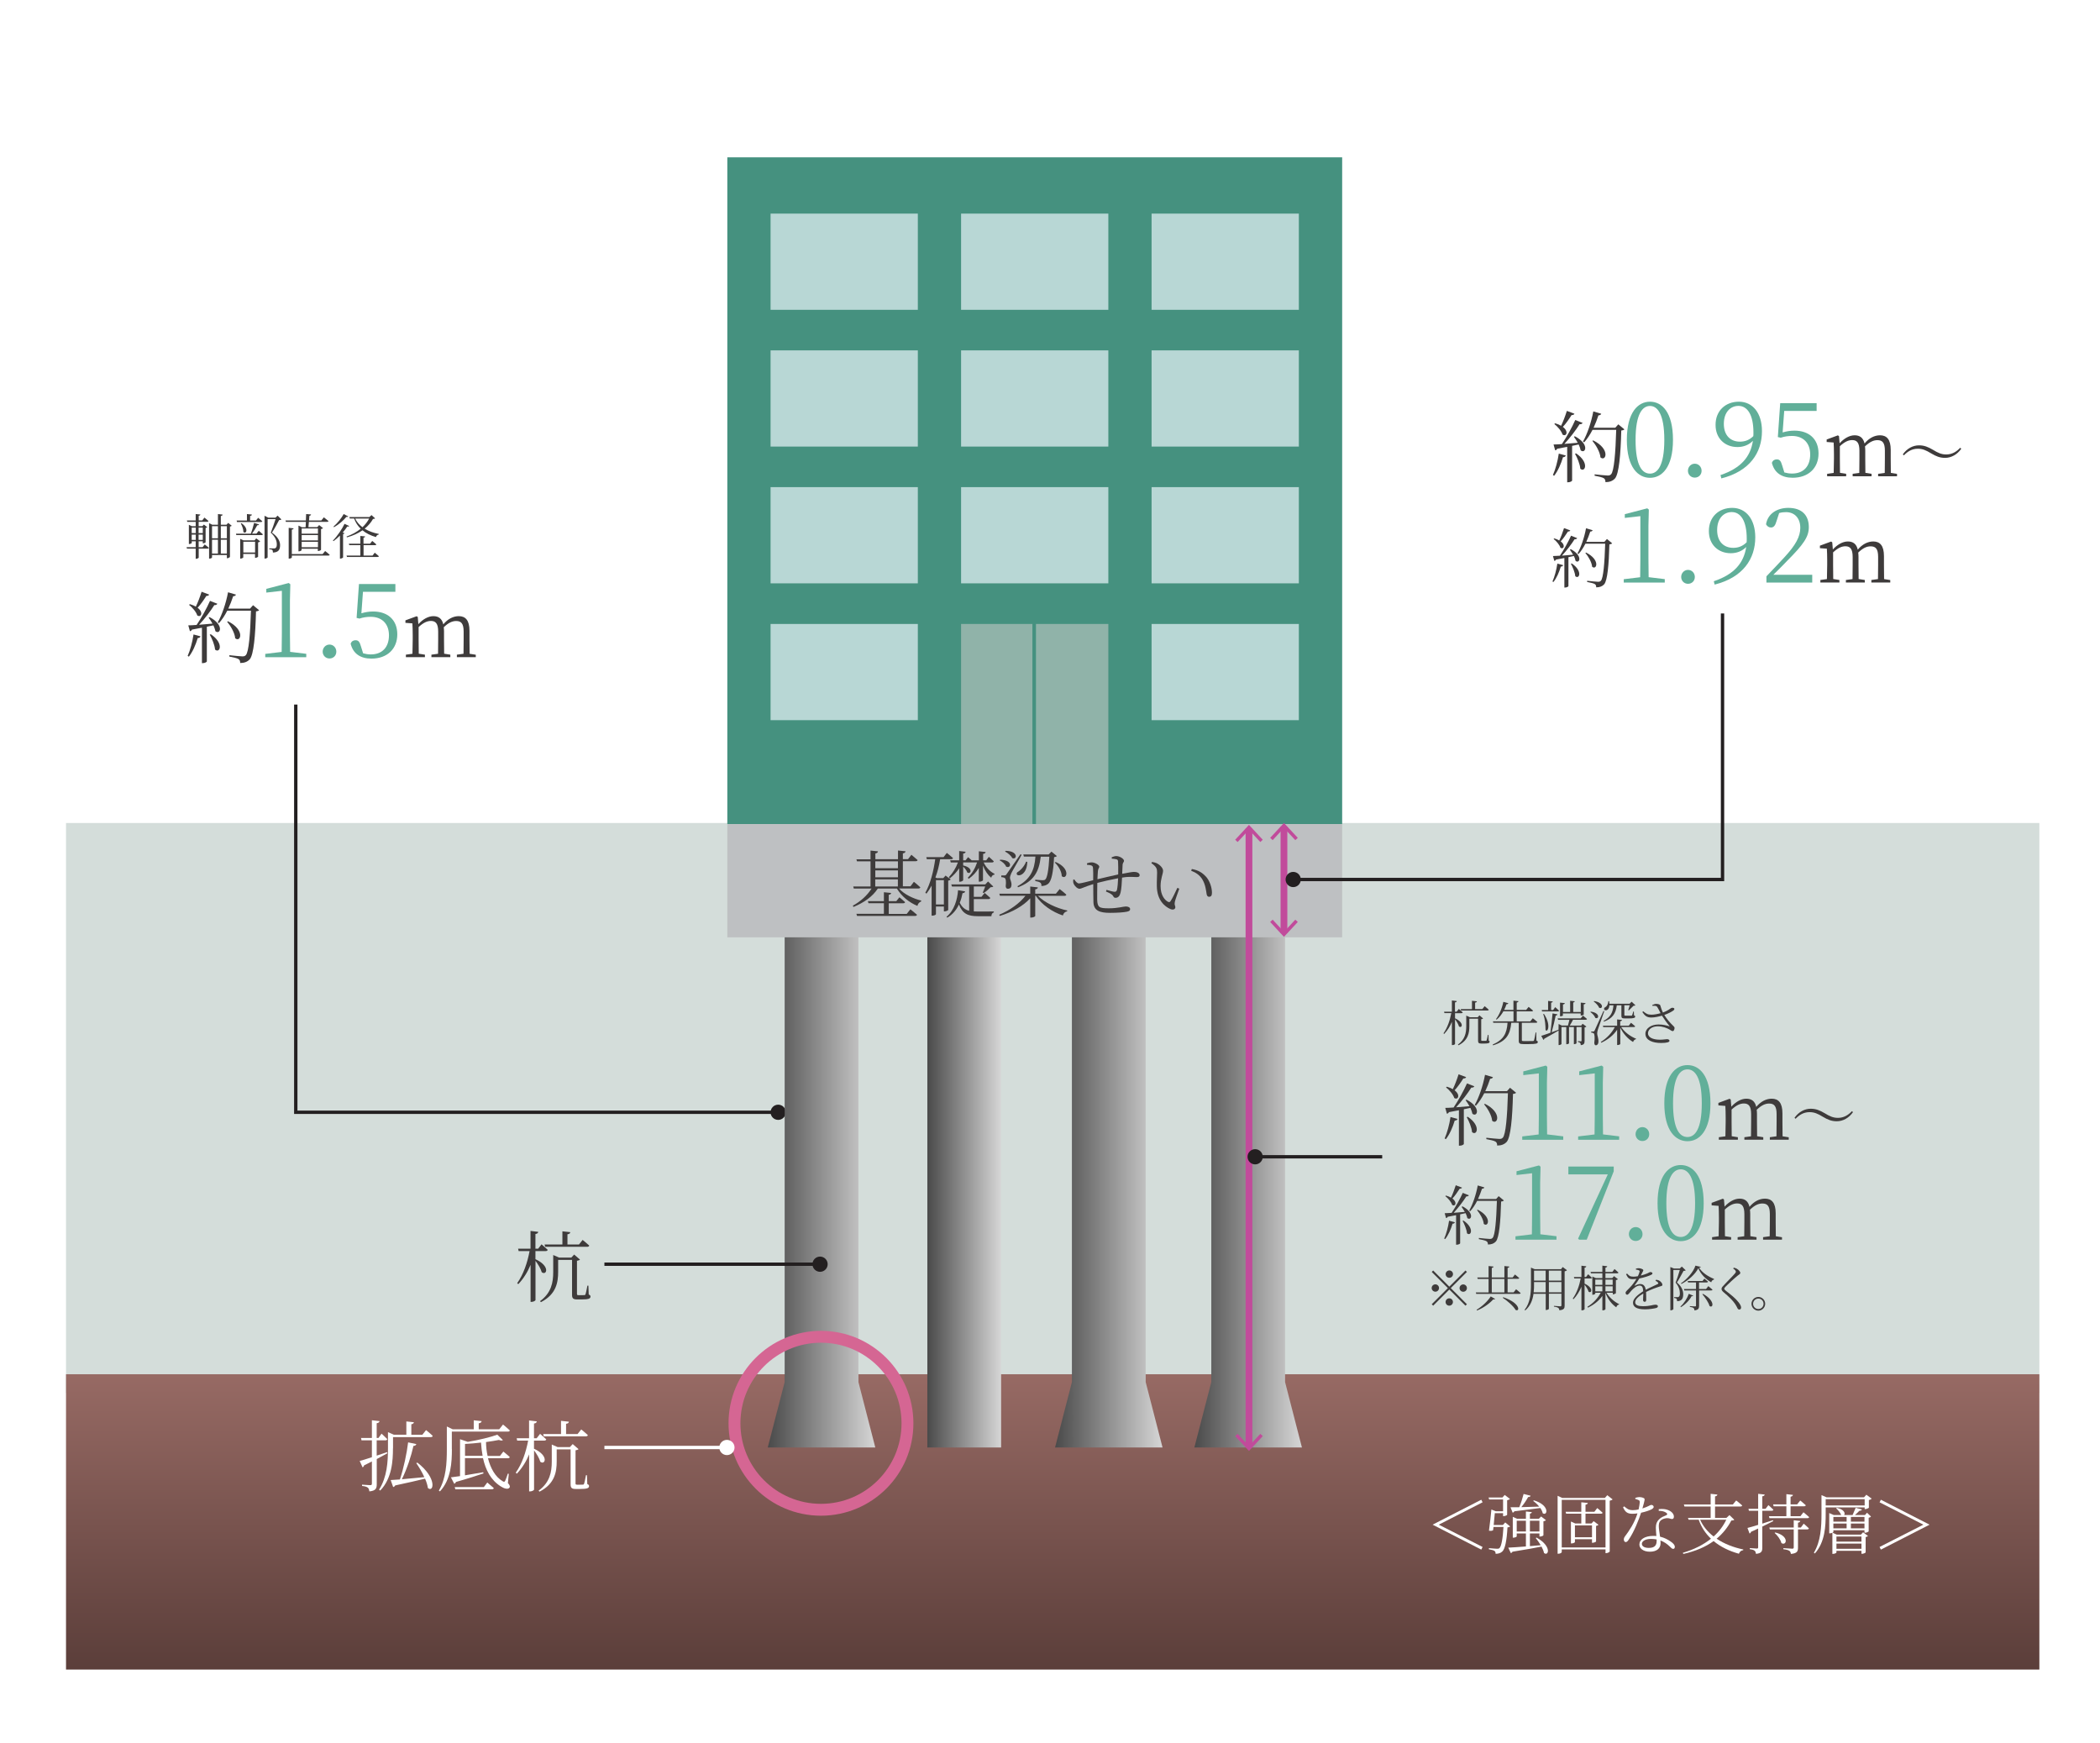 <?xml version="1.0" encoding="UTF-8"?>
<svg id="Layer_2" data-name="Layer 2" xmlns="http://www.w3.org/2000/svg" xmlns:xlink="http://www.w3.org/1999/xlink" viewBox="0 0 320 265.63">
  <defs>
    <style>
      .cls-1 {
        fill: url(#_名称未設定グラデーション_57);
      }

      .cls-2 {
        fill: url(#_名称未設定グラデーション_57-4);
      }

      .cls-3 {
        fill: #fff;
      }

      .cls-4 {
        stroke: #d56693;
        stroke-width: 1.81px;
      }

      .cls-4, .cls-5, .cls-6, .cls-7, .cls-8 {
        fill: none;
        stroke-miterlimit: 10;
      }

      .cls-9 {
        fill: #45917f;
      }

      .cls-5 {
        stroke: #c14b9b;
        stroke-width: 1.03px;
      }

      .cls-10 {
        fill: #d4ddda;
      }

      .cls-11 {
        fill: #b8d7d5;
      }

      .cls-12 {
        fill: #231f20;
      }

      .cls-13 {
        fill: #bec0c2;
      }

      .cls-14 {
        fill: #3e3b3b;
      }

      .cls-15 {
        fill: url(#_名称未設定グラデーション_57-2);
      }

      .cls-16 {
        fill: url(#_名称未設定グラデーション_57-3);
      }

      .cls-17 {
        fill: #61af99;
      }

      .cls-18 {
        fill: #c14b9b;
      }

      .cls-6 {
        stroke: #231f20;
      }

      .cls-6, .cls-7 {
        stroke-width: .51px;
      }

      .cls-7 {
        stroke: #fff;
      }

      .cls-8 {
        stroke: #45917f;
        stroke-width: .54px;
      }

      .cls-19 {
        fill: #90b3a9;
      }

      .cls-20 {
        fill: url(#_名称未設定グラデーション_74);
      }
    </style>
    <linearGradient id="_名称未設定グラデーション_74" data-name="名称未設定グラデーション 74" x1="160.4" y1="254.4" x2="160.4" y2="209.41" gradientUnits="userSpaceOnUse">
      <stop offset="0" stop-color="#5b3e3a"/>
      <stop offset="1" stop-color="#976a64"/>
    </linearGradient>
    <linearGradient id="_名称未設定グラデーション_57" data-name="名称未設定グラデーション 57" x1="141.31" y1="179.62" x2="152.55" y2="179.62" gradientUnits="userSpaceOnUse">
      <stop offset="0" stop-color="#4a4a4a"/>
      <stop offset="1" stop-color="#d6d6d6"/>
    </linearGradient>
    <linearGradient id="_名称未設定グラデーション_57-2" data-name="名称未設定グラデーション 57" x1="116.99" y1="179.62" x2="133.38" y2="179.62" xlink:href="#_名称未設定グラデーション_57"/>
    <linearGradient id="_名称未設定グラデーション_57-3" data-name="名称未設定グラデーション 57" x1="160.77" y1="179.62" x2="177.15" y2="179.62" xlink:href="#_名称未設定グラデーション_57"/>
    <linearGradient id="_名称未設定グラデーション_57-4" data-name="名称未設定グラデーション 57" x1="182" y1="179.62" x2="198.39" y2="179.62" xlink:href="#_名称未設定グラデーション_57"/>
  </defs>
  <g id="trm">
    <g>
      <rect class="cls-3" width="320" height="265.63"/>
      <g>
        <rect class="cls-10" x="10.06" y="125.41" width="300.7" height="86.85"/>
        <rect class="cls-20" x="10.06" y="209.41" width="300.7" height="45"/>
        <rect class="cls-9" x="110.83" y="23.97" width="93.69" height="101.6"/>
        <rect class="cls-11" x="117.42" y="32.55" width="22.44" height="14.66"/>
        <rect class="cls-11" x="146.45" y="32.55" width="22.44" height="14.66"/>
        <rect class="cls-11" x="175.48" y="32.55" width="22.44" height="14.66"/>
        <rect class="cls-11" x="117.42" y="53.39" width="22.44" height="14.66"/>
        <rect class="cls-11" x="146.45" y="53.39" width="22.44" height="14.66"/>
        <rect class="cls-11" x="175.48" y="53.39" width="22.44" height="14.66"/>
        <rect class="cls-11" x="117.42" y="74.23" width="22.44" height="14.66"/>
        <rect class="cls-11" x="146.45" y="74.23" width="22.44" height="14.66"/>
        <rect class="cls-11" x="175.48" y="74.23" width="22.44" height="14.66"/>
        <rect class="cls-11" x="117.42" y="95.08" width="22.44" height="14.66"/>
        <rect class="cls-19" x="146.45" y="95.08" width="22.44" height="30.5"/>
        <rect class="cls-11" x="175.48" y="95.08" width="22.44" height="14.66"/>
        <line class="cls-8" x1="157.59" y1="93.77" x2="157.59" y2="125.56"/>
        <rect class="cls-1" x="141.31" y="138.66" width="11.24" height="81.91"/>
        <g>
          <path class="cls-3" d="M219.26,232.34l6.66,3.39-.2.4-7.4-3.79v-.02l7.4-3.79.2.39-6.66,3.4v.02Z"/>
          <path class="cls-3" d="M230.11,232.6c-.06.08-.19.12-.4.15-.11,2.05-.38,3.31-.8,3.68-.26.24-.61.34-1.01.34,0-.18-.03-.35-.17-.44-.13-.1-.51-.19-.85-.25v-.17c.39.03,1.05.09,1.25.09s.28-.02.36-.1c.28-.25.51-1.41.61-3.22h-1.52l-.06.5c-.15.09-.31.11-.63.07.14-1.01.3-2.45.37-3.23l.67.27h1.11v-1.8h-2.12l-.09-.3h2.11l.35-.39.8.61c-.07.08-.23.16-.43.2v2.22c0,.06-.33.2-.53.2h-.09v-.45h-1.26c-.04.48-.11,1.17-.17,1.8h1.4l.36-.39.74.61ZM234.15,234.3c2.36,1.32,1.83,2.9,1.13,2.35-.06-.3-.2-.64-.38-.98-1.09.22-2.53.48-4.43.78-.05.12-.15.19-.25.21l-.39-.83c.56-.02,1.53-.09,2.69-.18v-1.98h-1.4v.45c0,.06-.25.19-.51.19h-.09v-3.17l.65.29h1.35v-1.11l.9.1c-.02.12-.09.19-.29.23v.78h1.36l.34-.35.74.56c-.05.07-.2.15-.38.18v2.12c0,.07-.31.2-.51.2h-.1v-.47h-1.45v1.93l1.65-.14c-.24-.4-.52-.79-.76-1.09l.13-.07ZM233.73,228.62c2.49.75,2.08,2.45,1.35,1.97-.05-.26-.19-.54-.37-.8-.96.13-2.25.3-3.95.5-.06.13-.15.19-.26.21l-.33-.82c.32,0,.78,0,1.34-.01.26-.63.51-1.42.66-2.02l1.07.27c-.04.12-.16.21-.38.2-.25.46-.63,1.04-1.04,1.54.79-.02,1.74-.05,2.73-.08-.28-.34-.61-.65-.92-.86l.1-.1ZM232.52,233.37v-1.64h-1.4v1.64h1.4ZM233.13,231.73v1.64h1.45v-1.64h-1.45Z"/>
          <path class="cls-3" d="M245.73,228.48c-.07.08-.24.16-.44.2v7.73c0,.08-.31.26-.55.26h-.09v-.57h-6.67v.4c0,.1-.23.26-.52.26h-.11v-8.83l.7.33h6.5l.37-.42.81.64ZM244.65,235.8v-7.25h-6.67v7.25h6.67ZM243.39,229.8s.51.41.82.71c-.03.1-.12.15-.26.15h-2.35v1.49h.91l.33-.36.74.56c-.06.07-.2.14-.37.17v2.37c0,.06-.32.2-.53.2h-.09v-.54h-2.6v.44c0,.06-.26.2-.52.2h-.09v-3.34l.66.3h.92v-1.49h-2.31l-.08-.29h2.39v-1.45l.99.1c-.02.14-.12.23-.35.27v1.08h1.35l.44-.57ZM239.99,232.44v1.81h2.6v-1.81h-2.6Z"/>
          <path class="cls-3" d="M249.19,228.25c.16-.06.4-.12.59-.12.26,0,.56.06.73.17.17.1.13.28-.24,1.56.96-.3,1.16-.54,1.35-.54.21,0,.37.14.37.3,0,.18-.23.32-.34.38-.31.16-.91.37-1.58.51-.35,1.08-1.07,2.92-1.89,4.11-.14.2-.26.36-.45.36-.2,0-.29-.21-.29-.39,0-.16.05-.31.18-.48.61-.81,1.45-2.04,1.9-3.5-.27.04-.54.06-.79.06-.75,0-1.09-.28-1.41-.99l.18-.14c.43.36.65.58,1.34.58.29,0,.6-.05.85-.11.09-.39.16-.82.18-1.08,0-.21-.04-.29-.21-.36-.14-.07-.33-.12-.47-.16v-.16ZM252.77,229.97c.49-.07,1-.03,1.38.12.61.23.92.62.92,1.02,0,.23-.1.36-.29.36-.23,0-.4-.16-.83-.13-.35.04-.71.16-.93.39-.22.22-.26.54-.25.9,0,.3.11.93.19,1.53.65.15,1.18.44,1.56.7.48.31.69.59.69.84,0,.2-.09.32-.25.32-.19,0-.31-.17-.53-.37-.38-.37-.84-.7-1.41-.91,0,.15.02.28.02.4,0,.83-.61,1.31-1.63,1.31s-1.6-.51-1.6-1.09c0-.76.81-1.32,2.14-1.32.16,0,.31,0,.45.02-.03-.44-.08-.89-.08-1.28,0-.56.16-.93.48-1.25.31-.33.76-.49,1.11-.64.21-.11.17-.24,0-.37-.28-.21-.69-.3-1.15-.3v-.25ZM252.44,234.58c-.27-.05-.55-.08-.86-.08-.91,0-1.39.38-1.39.74s.34.63,1.07.63c.96,0,1.18-.48,1.18-1.07v-.22Z"/>
          <path class="cls-3" d="M264.27,231.58c-.09.09-.2.11-.45.12-.55,1.05-1.29,1.98-2.24,2.77,1.16.78,2.57,1.33,4.07,1.64l-.02.11c-.3.03-.55.22-.65.54-1.49-.41-2.8-1.05-3.86-1.93-1.21.88-2.73,1.54-4.61,1.96l-.08-.17c1.69-.5,3.13-1.22,4.29-2.15-.82-.78-1.46-1.74-1.87-2.89h-1.54l-.09-.28h3.45v-1.74h-3.99l-.09-.3h4.08v-1.63l1.02.11c0,.14-.11.24-.35.28v1.24h2.71l.51-.62s.56.43.92.76c-.03.11-.12.16-.26.16h-3.88v1.74h1.73l.47-.43.73.71ZM259.07,231.58c.45,1.01,1.16,1.86,2.05,2.55.83-.74,1.48-1.6,1.93-2.55h-3.98Z"/>
          <path class="cls-3" d="M270.21,231.79c-.45.23-1.01.51-1.67.83v3.21c0,.54-.1.86-.96.95-.03-.2-.08-.38-.2-.47-.13-.12-.35-.19-.74-.24v-.17s.87.07,1.05.07c.17,0,.22-.05.22-.2v-2.85c-.34.16-.7.33-1.09.5-.03.13-.12.22-.22.26l-.32-.85c.33-.08.92-.25,1.63-.47v-2.15h-1.41l-.07-.3h1.48v-2.28l1,.11c-.03.14-.13.24-.37.27v1.9h.5l.43-.56s.47.41.76.7c-.03.11-.12.16-.26.16h-1.43v1.96c.51-.16,1.07-.34,1.62-.52l.05.14ZM270.19,229.24h2.02v-1.56l1,.11c-.02.14-.12.24-.36.28v1.17h1l.47-.59s.52.41.85.72c-.03.11-.13.16-.27.16h-2.05v1.51h1.5l.46-.6s.54.43.87.74c-.03.11-.13.16-.26.16h-5.79l-.08-.3h2.66v-1.51h-1.94l-.08-.29ZM274.85,232.18s.5.41.79.71c-.03.11-.11.16-.25.16h-1.41v2.78c0,.54-.11.87-1.08.96-.03-.2-.08-.37-.23-.47-.17-.11-.43-.19-.92-.25v-.16s1.13.08,1.34.08c.19,0,.24-.05.24-.2v-2.74h-3.64l-.08-.29h3.72v-1.1l1,.11c-.03.14-.13.22-.35.26v.73h.44l.43-.58ZM270.52,233.52c2.24.56,1.69,2.12.93,1.61-.11-.52-.61-1.17-1.03-1.54l.1-.07Z"/>
          <path class="cls-3" d="M285.21,228.37c-.07.08-.24.17-.43.21v1.18s-.33.2-.54.2h-.1v-.26h-5.94v.98c0,1.84-.09,4.3-1.65,6.04l-.15-.11c1.05-1.76,1.16-3.92,1.16-5.93v-2.85l.77.33h5.71l.36-.39.81.6ZM284.14,229.4v-.95h-5.94v.95h5.94ZM284.5,230.51l.61.59c-.07.07-.2.15-.36.18v2.08s-.26.2-.53.2h-.11v-.38h-4.74v.27s-.05.06-.13.1l.65.3h3.68l.33-.36.74.56c-.05.07-.19.14-.35.17v2.33c0,.07-.34.22-.54.22h-.1v-.46h-3.81v.26c0,.07-.26.21-.53.21h-.09v-3.22c-.1.05-.25.09-.39.09h-.09v-3.09l.69.3h1.13c-.12-.34-.48-.77-.77-1.02l.11-.07c1.16.24,1.31.86,1.11,1.09h1.29c.15-.34.34-.78.47-1.1l.96.25c-.05.12-.18.21-.39.2-.19.2-.43.44-.68.65h1.53l.31-.35ZM279.37,231.15v.72h2.02v-.72h-2.02ZM279.37,232.89h2.02v-.73h-2.02v.73ZM279.84,234.14v.77h3.81v-.77h-3.81ZM283.65,236.01v-.8h-3.81v.8h3.81ZM282.04,231.15v.72h2.07v-.72h-2.07ZM284.11,232.89v-.73h-2.07v.73h2.07Z"/>
          <path class="cls-3" d="M293.07,232.34v-.02l-6.66-3.4.2-.39,7.4,3.79v.02l-7.4,3.79-.2-.4,6.66-3.39Z"/>
        </g>
        <path class="cls-14" d="M81.6,191.88c2.33,1.08,1.68,2.55.95,1.98-.14-.53-.57-1.23-.95-1.73v5.96c0,.12-.32.29-.6.29h-.15v-5.64c-.45,1.09-1.07,2.08-1.87,2.94l-.17-.15c.96-1.36,1.55-3.11,1.89-4.89h-1.67l-.08-.36h1.89v-2.71l1.18.14c-.04.18-.12.28-.43.33v2.24h.41l.52-.67s.58.49.94.84c-.04.13-.14.19-.31.19h-1.56v1.25ZM89.71,197.26c.21.09.27.17.27.31,0,.32-.3.44-1.39.44h-.63c-.66,0-.79-.2-.79-.71v-5.32h-2.12v1.82c0,1.58-.27,3.42-2.62,4.62l-.14-.15c1.71-1.25,2.01-2.81,2.01-4.45v-2.58l.89.39h1.87l.43-.46.89.77c-.08.08-.22.14-.46.18v5.01c0,.17.02.23.24.23h.46c.19,0,.35,0,.44-.01.07-.01.12-.02.15-.11.07-.14.2-.79.3-1.33h.15l.05,1.36ZM82.98,189.64h2.72v-2.01l1.2.13c-.02.17-.13.28-.43.32v1.56h1.75l.56-.7s.63.5,1.01.86c-.04.13-.14.19-.31.19h-6.41l-.09-.36Z"/>
        <g>
          <polyline class="cls-6" points="118.64 169.49 45.07 169.49 45.07 107.36"/>
          <path class="cls-12" d="M118.58,168.33c.64,0,1.16.52,1.16,1.16s-.52,1.16-1.16,1.16-1.16-.52-1.16-1.16.52-1.16,1.16-1.16Z"/>
        </g>
        <g>
          <path class="cls-14" d="M236.64,72.38c.37-.83.72-2.09.89-3.26l1.07.29c-.05.14-.17.25-.43.26-.31,1.04-.78,2.11-1.35,2.83l-.18-.11ZM239.98,66.48c2.28,1.19,1.63,2.73.89,2.15-.05-.27-.17-.58-.31-.9-.31.07-.64.14-1,.21v5.29c0,.07-.26.26-.63.26h-.12v-5.4c-.46.09-.97.19-1.52.29-.07.14-.18.23-.31.24l-.25-.89c.28,0,.72-.02,1.27-.06.74-1.09,1.56-2.58,2.04-3.67l1.12.44c-.06.13-.23.23-.46.2-.55.88-1.45,2.07-2.32,3,.61-.05,1.31-.11,2.04-.17-.19-.33-.4-.67-.59-.91l.14-.08ZM239.91,63.05c-.05.12-.19.21-.43.2-.4.63-.87,1.31-1.33,1.8.95.71.52,1.55-.05,1.17-.17-.55-.75-1.22-1.25-1.61l.12-.11c.38.11.68.24.91.38.31-.63.63-1.48.88-2.27l1.14.43ZM240.17,69.09c2.08,1.41,1.35,2.98.64,2.33-.06-.71-.46-1.66-.81-2.28l.17-.05ZM247.55,65.41c-.08.09-.24.17-.5.19-.09,3.74-.36,6.6-.95,7.3-.36.39-.83.57-1.46.57,0-.25-.05-.46-.24-.59-.21-.15-.86-.29-1.41-.39v-.21c.64.07,1.7.18,1.99.18.27,0,.37-.05.51-.18.46-.44.69-3.3.79-6.78h-3.61c-.38.74-.81,1.39-1.27,1.9l-.18-.12c.64-1.13,1.25-2.88,1.57-4.59l1.21.36c-.06.14-.19.24-.43.24-.21.65-.46,1.29-.74,1.89h3.31l.46-.52.93.77ZM242.78,67.11c2.68,1.35,1.92,3.29,1.1,2.59-.07-.83-.69-1.88-1.23-2.52l.13-.07Z"/>
          <path class="cls-17" d="M254.93,67.03c0,4.22-1.71,5.78-3.5,5.78s-3.53-1.55-3.53-5.78,1.72-5.82,3.53-5.82,3.5,1.58,3.5,5.82ZM251.43,72.17c1.11,0,2.18-1.14,2.18-5.14s-1.08-5.17-2.18-5.17-2.2,1.11-2.2,5.17,1.06,5.14,2.2,5.14Z"/>
          <path class="cls-17" d="M257.21,71.74c0-.58.44-1.08,1.04-1.08s1.04.49,1.04,1.08-.44,1.04-1.04,1.04-1.04-.47-1.04-1.04Z"/>
          <path class="cls-17" d="M262.17,72.39c3.1-1.04,4.57-2.77,4.94-5.22-.62.63-1.42.95-2.37.95-1.87,0-3.34-1.3-3.32-3.4,0-2.09,1.47-3.51,3.56-3.51s3.51,1.72,3.51,4.49c0,3.26-1.85,6.11-6.19,7.2l-.13-.51ZM267.17,66.46c.02-.17.02-.35.02-.54,0-2.77-.95-4.07-2.28-4.07-1.2,0-2.23.93-2.23,2.74s1.06,2.71,2.45,2.71c.81,0,1.46-.27,2.04-.84Z"/>
          <path class="cls-17" d="M271.65,65.89c.59-.17,1.14-.27,1.79-.27,2.18,0,3.67,1.25,3.67,3.48s-1.55,3.7-3.94,3.7c-1.68,0-2.8-.76-3.17-2.28.13-.35.4-.52.74-.52.44,0,.63.22.84.96l.32,1.03c.4.11.76.17,1.17.17,1.79,0,2.77-1.14,2.77-2.91s-1.09-2.82-2.77-2.82c-.59,0-1.17.08-1.72.27l-.44-.1.36-5.17h5.55v1.19h-4.94l-.24,3.26Z"/>
          <path class="cls-14" d="M289.07,72.2v.38h-2.88v-.38l1.01-.14c.01-.67.02-1.57.02-2.18v-1.21c0-1.23-.39-1.6-1.14-1.6-.56,0-1.15.23-1.89.95.02.19.04.4.04.63v1.23c0,.62.01,1.52.02,2.17l.94.15v.38h-2.88v-.38l1.01-.14c.01-.65.02-1.57.02-2.18v-1.19c0-1.21-.37-1.63-1.1-1.63-.58,0-1.14.25-1.88.93v1.89c0,.61.01,1.52.02,2.17l.94.15v.38h-2.9v-.38l1-.14c.02-.67.04-1.58.04-2.18v-.65c0-.76-.02-1.26-.05-1.8l-1.06-.08v-.38l1.71-.63.17.12.09,1.09c.68-.75,1.51-1.22,2.29-1.22s1.31.37,1.51,1.25c.69-.84,1.53-1.25,2.36-1.25,1.02,0,1.63.63,1.63,2.23v1.33c0,.62.01,1.52.02,2.17l.94.15Z"/>
          <path class="cls-14" d="M292.24,68.38c-.9,0-1.56.42-2.13,1.01l-.16-.15c.63-.89,1.53-1.38,2.47-1.38.79,0,1.38.24,2.14.69.77.47,1.29.7,2.01.7.9,0,1.57-.43,2.13-1.02l.16.15c-.62.89-1.53,1.39-2.47,1.39-.79,0-1.38-.24-2.13-.69-.77-.47-1.3-.7-2.01-.7Z"/>
          <path class="cls-14" d="M236.57,88.6c.31-.69.6-1.74.74-2.72l.89.24c-.04.12-.14.21-.36.22-.26.87-.65,1.76-1.13,2.35l-.15-.09ZM239.35,83.68c1.9.99,1.35,2.27.74,1.79-.04-.23-.14-.48-.26-.75-.26.06-.53.12-.83.18v4.41c0,.06-.22.22-.52.22h-.1v-4.5c-.39.08-.81.16-1.27.24-.06.12-.15.19-.26.2l-.21-.74c.24,0,.6-.02,1.06-.05.61-.91,1.29-2.15,1.7-3.05l.93.37c-.05.11-.19.19-.39.17-.46.73-1.21,1.72-1.93,2.5.5-.04,1.09-.09,1.7-.14-.16-.28-.34-.55-.49-.76l.12-.07ZM239.29,80.82c-.04.1-.16.18-.36.17-.34.52-.72,1.09-1.11,1.5.79.59.44,1.29-.04.98-.14-.46-.62-1.02-1.04-1.34l.1-.09c.32.09.56.2.76.32.26-.52.52-1.24.73-1.89l.95.36ZM239.51,85.86c1.73,1.18,1.13,2.48.53,1.94-.05-.59-.39-1.38-.67-1.9l.14-.04ZM245.66,82.79c-.07.08-.2.14-.42.16-.08,3.12-.3,5.5-.79,6.08-.3.33-.69.47-1.22.47,0-.21-.04-.39-.2-.49-.18-.13-.71-.24-1.18-.33v-.18c.53.06,1.41.15,1.66.15.23,0,.31-.04.43-.15.38-.37.57-2.75.66-5.65h-3.01c-.32.61-.67,1.16-1.06,1.58l-.15-.1c.53-.94,1.04-2.4,1.3-3.83l1.01.3c-.05.12-.16.2-.36.2-.18.54-.39,1.08-.61,1.57h2.76l.39-.44.77.64ZM241.69,84.2c2.23,1.13,1.6,2.74.92,2.16-.06-.69-.57-1.56-1.03-2.1l.11-.06Z"/>
          <path class="cls-17" d="M253.68,88.26v.51h-6.25v-.51l2.5-.3c.02-.95.03-1.88.03-2.82v-6.49l-2.37.27v-.57l3.42-.89.24.19-.06,2.45v5.03c0,.93.02,1.87.03,2.82l2.47.3Z"/>
          <path class="cls-17" d="M256.18,87.92c0-.58.44-1.08,1.04-1.08s1.04.49,1.04,1.08-.44,1.04-1.04,1.04-1.04-.47-1.04-1.04Z"/>
          <path class="cls-17" d="M261.15,88.57c3.1-1.04,4.57-2.77,4.94-5.22-.62.63-1.42.95-2.37.95-1.87,0-3.34-1.3-3.32-3.4,0-2.09,1.47-3.51,3.56-3.51s3.51,1.72,3.51,4.49c0,3.26-1.85,6.11-6.19,7.2l-.13-.51ZM266.15,82.64c.02-.17.02-.35.02-.54,0-2.77-.95-4.07-2.28-4.07-1.2,0-2.23.93-2.23,2.74s1.06,2.71,2.45,2.71c.81,0,1.46-.27,2.04-.84Z"/>
          <path class="cls-17" d="M276.15,87.58v1.19h-6.98v-.95c.98-1.01,1.96-2.07,2.72-2.88,1.74-1.88,2.44-3.18,2.44-4.51,0-1.42-.82-2.39-2.18-2.39-.3,0-.67.03-1.04.14l-.4,1.22c-.19.68-.43.98-.84.98-.35,0-.59-.19-.76-.49.27-1.66,1.74-2.5,3.39-2.5,2.14,0,3.13,1.19,3.13,2.93,0,1.46-.76,2.59-3.29,5.13-.44.47-1.25,1.28-2.12,2.14h5.93Z"/>
          <path class="cls-14" d="M288.04,88.38v.38h-2.88v-.38l1.01-.14c.01-.67.02-1.57.02-2.18v-1.21c0-1.23-.39-1.6-1.14-1.6-.56,0-1.15.23-1.89.95.02.19.04.4.04.63v1.23c0,.62.01,1.52.02,2.17l.94.15v.38h-2.88v-.38l1.01-.14c.01-.65.02-1.57.02-2.18v-1.19c0-1.21-.37-1.63-1.1-1.63-.58,0-1.14.25-1.88.93v1.89c0,.61.01,1.52.02,2.17l.94.15v.38h-2.9v-.38l1-.14c.02-.67.04-1.58.04-2.18v-.65c0-.76-.02-1.26-.05-1.8l-1.06-.08v-.38l1.71-.63.17.12.09,1.09c.68-.75,1.51-1.22,2.29-1.22s1.31.37,1.51,1.25c.69-.84,1.53-1.25,2.36-1.25,1.02,0,1.63.63,1.63,2.23v1.33c0,.62.01,1.52.02,2.17l.94.15Z"/>
        </g>
        <g>
          <path class="cls-14" d="M31.2,82.97s.39.29.63.51c-.02.08-.09.12-.19.12h-1.36v1.39s-.16.16-.39.16h-.07v-1.55h-1.33l-.06-.22h1.39v-.9h-.6v.27s-.17.15-.36.15h-.08v-2.93l.48.22h.56v-.67h-1.28l-.06-.21h1.34v-.98l.71.07c-.02.1-.08.17-.25.19v.71h.54l.33-.43s.39.31.62.52c-.02.08-.1.12-.19.12h-1.31v.67h.57l.23-.25.51.4c-.04.05-.13.1-.25.12v2.18c0,.05-.22.16-.37.16h-.06v-.31h-.63v.9h.6l.33-.42ZM29.21,80.4v.83h.62v-.83h-.62ZM29.21,82.27h.62v-.8h-.62v.8ZM30.26,80.4v.83h.64v-.83h-.64ZM30.9,82.27v-.8h-.64v.8h.64ZM35.32,80.11c-.04.05-.14.1-.28.13v4.61c0,.06-.23.21-.4.21h-.07v-.49h-2.26v.37c0,.06-.16.18-.37.18h-.08v-5.4l.49.24h.86v-1.63l.71.08c-.01.11-.08.19-.27.22v1.33h.86l.26-.28.55.44ZM32.31,80.18v1.84h.9v-1.84h-.9ZM32.31,84.35h.9v-2.11h-.9v2.11ZM33.65,80.18v1.84h.92v-1.84h-.92ZM34.57,84.35v-2.11h-.92v2.11h.92Z"/>
          <path class="cls-14" d="M39.42,80.88s.39.3.64.54c-.02.08-.1.12-.2.12h-3.85l-.05-.22h2.26c.19-.48.38-1.15.5-1.64l.76.23c-.03.08-.13.14-.28.13-.19.37-.49.86-.79,1.27h.67l.35-.43ZM36.06,79.32h1.57v-.99l.76.08c-.01.1-.09.18-.28.2v.71h.89l.34-.42s.38.31.63.53c-.02.08-.1.12-.2.12h-3.65l-.06-.22ZM39.05,82.04l.6.45c-.04.06-.17.13-.32.16v2.2s-.25.16-.4.16h-.07v-.6h-1.79v.55s-.2.16-.4.16h-.07v-3.01l.51.23h1.68l.25-.3ZM36.79,79.72c1.2.82.71,1.75.3,1.35,0-.42-.2-.96-.4-1.3l.1-.04ZM38.87,84.19v-1.64h-1.79v1.64h1.79ZM42.86,79.16c-.06.07-.16.08-.33.09-.26.5-.76,1.43-1.09,1.91.9.63,1.24,1.3,1.24,1.91,0,.74-.28,1.09-1.09,1.13,0-.16-.03-.32-.09-.39-.07-.06-.25-.1-.47-.12v-.12h.72c.08,0,.13,0,.2-.04.16-.09.23-.25.23-.57,0-.59-.25-1.18-.92-1.79.21-.49.53-1.44.73-2.07h-1.21v5.85s-.16.17-.4.17h-.07v-6.53l.57.29h1.1l.32-.31.57.57Z"/>
          <path class="cls-14" d="M46.57,80.32c.01-.23.03-.51.04-.8h-3.04l-.07-.21h3.11c.01-.33.03-.69.04-.98l.75.06c-.02.1-.1.19-.25.21-.02.22-.04.46-.06.71h1.87l.39-.48s.43.33.71.57c-.02.08-.1.12-.2.12h-2.79c-.02.29-.04.57-.07.8h1.35l.28-.31.6.47c-.05.06-.17.11-.31.14v3.16c0,.05-.25.18-.42.18h-.07v-.34h-2.48v.21c0,.06-.19.18-.39.18h-.08v-3.92l.52.25h.56ZM49.55,83.97s.43.32.69.57c-.02.08-.09.12-.19.12h-5.58v.28c0,.08-.21.18-.39.18h-.09v-4.69l.75.08c-.02.1-.08.17-.27.19v3.73h4.69l.39-.47ZM45.97,80.53v.79h2.48v-.79h-2.48ZM45.97,82.35h2.48v-.81h-2.48v.81ZM48.45,83.39v-.83h-2.48v.83h2.48Z"/>
          <path class="cls-14" d="M53.21,80.15c-.04.08-.11.11-.29.08-.18.28-.42.6-.7.92l.28.1c-.03.07-.1.12-.22.14v3.56s-.2.17-.39.17h-.09v-3.51c-.31.31-.63.6-.98.85l-.09-.09c.71-.71,1.42-1.81,1.77-2.55l.71.33ZM53.06,78.69c-.04.07-.11.1-.28.07-.4.51-1.14,1.16-1.89,1.58l-.07-.1c.61-.52,1.25-1.34,1.55-1.91l.69.36ZM57.71,81.45c-.21.04-.36.17-.42.39-.8-.23-1.5-.57-2.05-1.03-.65.45-1.44.82-2.37,1.07l-.07-.12c.83-.29,1.56-.7,2.16-1.19-.43-.42-.77-.93-1-1.56h-.66l-.07-.22h3.05l.33-.3.54.49c-.05.07-.13.09-.31.1-.31.55-.74,1.05-1.27,1.48.61.38,1.35.65,2.15.8v.08ZM57.1,84.22s.39.31.64.54c-.02.07-.1.11-.19.11h-4.68l-.06-.21h2.1v-1.59h-1.69l-.06-.22h1.75v-1.18l.73.07c-.01.1-.07.16-.25.19v.92h1l.33-.42s.39.3.63.53c-.02.07-.09.11-.19.11h-1.76v1.59h1.37l.33-.44ZM54.12,79.02c.26.53.64.96,1.11,1.32.42-.4.77-.84,1.02-1.32h-2.13Z"/>
          <path class="cls-14" d="M28.6,99.94c.37-.83.72-2.09.89-3.26l1.07.29c-.05.14-.17.25-.43.26-.31,1.04-.78,2.11-1.35,2.83l-.18-.11ZM31.94,94.04c2.28,1.19,1.63,2.73.89,2.15-.05-.27-.17-.58-.31-.9-.31.07-.64.14-1,.21v5.29c0,.07-.26.26-.63.26h-.12v-5.4c-.46.09-.97.19-1.52.29-.07.14-.18.23-.31.24l-.25-.89c.28,0,.72-.02,1.27-.06.74-1.09,1.56-2.58,2.04-3.67l1.12.44c-.06.13-.23.23-.46.2-.55.88-1.45,2.07-2.32,3,.61-.05,1.31-.11,2.04-.17-.19-.33-.4-.67-.59-.91l.14-.08ZM31.87,90.61c-.05.12-.19.21-.43.2-.4.63-.87,1.31-1.33,1.8.95.71.52,1.55-.05,1.17-.17-.55-.75-1.22-1.25-1.61l.12-.11c.38.11.68.24.91.38.31-.63.63-1.48.88-2.27l1.14.43ZM32.13,96.65c2.08,1.41,1.35,2.98.64,2.33-.06-.71-.46-1.66-.81-2.28l.17-.05ZM39.51,92.97c-.08.09-.24.17-.5.19-.09,3.74-.36,6.6-.95,7.3-.36.39-.83.57-1.46.57,0-.25-.05-.46-.24-.59-.21-.15-.86-.29-1.41-.39v-.21c.64.07,1.7.18,1.99.18.27,0,.37-.05.51-.18.46-.44.69-3.3.79-6.78h-3.61c-.38.74-.81,1.39-1.27,1.9l-.18-.12c.64-1.13,1.25-2.88,1.57-4.59l1.21.36c-.06.14-.19.24-.43.24-.21.65-.46,1.29-.74,1.89h3.31l.46-.52.93.77ZM34.74,94.67c2.68,1.35,1.92,3.29,1.1,2.59-.07-.83-.69-1.88-1.23-2.52l.13-.07Z"/>
          <path class="cls-17" d="M46.67,99.64v.51h-6.25v-.51l2.5-.3c.02-.95.03-1.88.03-2.82v-6.49l-2.37.27v-.57l3.42-.89.24.19-.06,2.45v5.03c0,.93.02,1.87.03,2.82l2.47.3Z"/>
          <path class="cls-17" d="M49.17,99.3c0-.58.44-1.08,1.04-1.08s1.04.49,1.04,1.08-.44,1.04-1.04,1.04-1.04-.47-1.04-1.04Z"/>
          <path class="cls-17" d="M55.08,93.45c.59-.17,1.14-.27,1.79-.27,2.18,0,3.67,1.25,3.67,3.48s-1.55,3.7-3.94,3.7c-1.68,0-2.8-.76-3.17-2.28.13-.35.4-.52.74-.52.44,0,.63.22.84.96l.32,1.03c.4.11.76.17,1.17.17,1.79,0,2.77-1.14,2.77-2.91s-1.09-2.82-2.77-2.82c-.59,0-1.17.08-1.72.27l-.44-.1.36-5.17h5.55v1.19h-4.94l-.24,3.26Z"/>
          <path class="cls-14" d="M72.5,99.76v.38h-2.88v-.38l1.01-.14c.01-.67.02-1.57.02-2.18v-1.21c0-1.23-.39-1.6-1.14-1.6-.56,0-1.15.23-1.89.95.02.19.04.4.04.63v1.23c0,.62.01,1.52.02,2.17l.94.15v.38h-2.88v-.38l1.01-.14c.01-.65.02-1.57.02-2.18v-1.19c0-1.21-.37-1.63-1.1-1.63-.58,0-1.14.25-1.88.93v1.89c0,.61.01,1.52.02,2.17l.94.15v.38h-2.9v-.38l1-.14c.02-.67.04-1.58.04-2.18v-.65c0-.76-.02-1.26-.05-1.8l-1.06-.08v-.38l1.71-.63.17.12.09,1.09c.68-.75,1.51-1.22,2.29-1.22s1.31.37,1.51,1.25c.69-.84,1.53-1.25,2.36-1.25,1.02,0,1.63.63,1.63,2.23v1.33c0,.62.01,1.52.02,2.17l.94.15Z"/>
        </g>
        <g>
          <line class="cls-5" x1="130.19" y1="148.66" x2="120.3" y2="148.66"/>
          <polygon class="cls-18" points="128.49 146.56 128.14 146.94 130 148.66 128.14 150.39 128.49 150.77 130.75 148.66 128.49 146.56"/>
          <polygon class="cls-18" points="122 146.56 122.35 146.94 120.5 148.66 122.35 150.39 122 150.77 119.74 148.66 122 146.56"/>
        </g>
        <g>
          <path class="cls-14" d="M221.72,155.17c1.47.68,1.06,1.6.6,1.24-.09-.33-.36-.77-.6-1.09v3.75c0,.08-.2.18-.38.18h-.1v-3.54c-.28.69-.67,1.31-1.18,1.85l-.1-.1c.6-.86.98-1.96,1.19-3.08h-1.05l-.05-.22h1.19v-1.71l.74.09c-.02.11-.07.18-.27.21v1.41h.26l.33-.42s.37.31.59.53c-.02.08-.09.12-.19.12h-.98v.79ZM226.82,158.55c.13.06.17.1.17.19,0,.2-.19.28-.87.28h-.39c-.42,0-.5-.13-.5-.45v-3.34h-1.33v1.15c0,.99-.17,2.15-1.65,2.9l-.09-.1c1.07-.79,1.27-1.76,1.27-2.8v-1.62l.56.25h1.18l.27-.29.56.48c-.05.05-.14.09-.29.11v3.15c0,.1.01.14.15.14h.29c.12,0,.22,0,.28,0,.04,0,.08-.01.1-.07.04-.09.13-.5.19-.83h.1l.03.86ZM222.59,153.77h1.71v-1.27l.75.08c-.02.1-.08.18-.27.2v.98h1.1l.35-.44s.39.31.63.54c-.02.08-.09.12-.19.12h-4.03l-.06-.22Z"/>
          <path class="cls-14" d="M234.14,158.57c.16.06.19.12.19.22,0,.22-.22.31-1.39.31h-.79c-.6,0-.72-.12-.72-.51v-2.74h-1.14c-.17,1.83-.8,2.84-2.79,3.44l-.04-.12c1.68-.74,2.15-1.71,2.26-3.32h-2.17l-.05-.22h3.13v-1.53h-1.54c-.29.51-.63.95-1.03,1.27l-.1-.07c.48-.63.91-1.6,1.12-2.64l.76.21c-.03.1-.12.16-.28.16-.1.3-.22.6-.36.86h1.42v-1.41l.77.08c-.02.1-.09.18-.27.21v1.12h1.44l.37-.46s.41.31.68.57c-.02.07-.09.11-.19.11h-2.3v1.53h2.06l.39-.48s.43.33.69.57c-.01.08-.09.12-.19.12h-2.17v2.63c0,.13.03.16.31.16h.72c.33,0,.58,0,.68-.01.09,0,.11-.04.15-.12.06-.14.15-.65.24-1.18h.1l.02,1.23Z"/>
          <path class="cls-14" d="M239.69,155.41c-.14.28-.33.61-.49.87h1.74l.22-.28.58.43c-.04.05-.15.11-.28.13v2.05c0,.37-.07.6-.58.65,0-.13-.03-.27-.09-.33-.07-.08-.17-.13-.35-.16v-.12s.36.03.45.03c.09,0,.11-.03.11-.13v-2.05h-.77v2.48s-.14.13-.35.13h-.05v-2.61h-.74v2.49s-.14.13-.35.13h-.07v-2.62h-.73v2.6s-.18.15-.37.15h-.07v-2.22c-.51.3-1.22.72-2.17,1.24-.01.08-.07.16-.14.19l-.33-.62c.27-.08.78-.25,1.39-.47.12-.9.26-2.1.33-2.95l.75.15c-.02.1-.1.16-.27.18-.14.69-.38,1.71-.62,2.55.33-.13.69-.25,1.05-.39v.04s.01-.91.01-.91l.48.23h.95c.07-.27.16-.6.22-.87h-1.73l-.06-.22h3.51l.34-.42s.39.3.62.51c-.01.08-.09.12-.19.12h-1.97ZM234.93,153.91h.97v-1.39l.71.08c-.01.1-.08.16-.25.19v1.12h.31l.31-.44s.37.31.59.54c-.01.07-.09.11-.18.11h-2.41l-.05-.22ZM235.27,154.5c1.14,1.71.54,2.93.24,2.44,0-.55-.05-1.66-.36-2.4l.12-.04ZM238.18,154.71c0,.06-.19.15-.37.15h-.09v-2.08l.73.07c-.02.11-.09.18-.28.21v1.15h1.09v-1.71l.7.07c-.01.1-.07.16-.23.19v1.45h1.15v-1.43l.73.07c-.02.1-.09.17-.28.2v1.54c0,.06-.2.15-.37.15h-.09v-.31h-2.72v.29Z"/>
          <path class="cls-14" d="M242.41,154.15c1.52.21,1.21,1.25.68.95-.09-.31-.45-.68-.75-.88l.07-.07ZM244.46,154.08c-.29.86-.86,2.45-.97,2.79-.07.22-.11.44-.11.62,0,.31.21.68.19,1.28-.02.32-.16.51-.41.51-.13,0-.21-.14-.22-.37.1-.77.05-1.36-.1-1.46-.1-.07-.21-.1-.37-.11v-.16h.33c.08,0,.11,0,.19-.15q.13-.25,1.35-2.98l.13.03ZM242.92,152.54c1.59.26,1.3,1.32.76,1.02-.13-.33-.52-.74-.83-.95l.07-.07ZM247.05,156.52c.52.79,1.45,1.45,2.26,1.76l-.02.07c-.19.03-.36.19-.44.43-.77-.46-1.5-1.24-1.95-2.19v2.49c0,.06-.2.16-.38.16h-.1v-2.33c-.55.83-1.38,1.5-2.41,1.98l-.07-.12c.92-.57,1.67-1.38,2.13-2.26h-1.76l-.06-.21h2.17v-.96l.74.08c-.01.1-.08.18-.27.2v.68h1.3l.34-.45s.39.31.64.54c-.02.08-.09.11-.19.11h-1.95ZM245.25,153.17c-.07,1.12-1.12.84-.74.37.29-.13.52-.44.57-.98h.12c.02.15.04.28.04.39h3.08l.31-.31.57.54c-.04.07-.13.07-.28.08-.18.19-.51.52-.71.7l-.1-.04c.05-.18.16-.5.23-.74h-.82v1.49c0,.07.02.1.2.1h.45c.19,0,.37,0,.42,0,.06,0,.09-.01.11-.06.04-.06.11-.32.18-.57h.09l.02.58c.15.05.18.1.18.19,0,.19-.18.28-1.03.28h-.53c-.47,0-.54-.1-.54-.42v-1.58h-.7c-.16,1.28-.68,2.02-1.97,2.49l-.04-.12c1.06-.57,1.41-1.27,1.5-2.37h-.62Z"/>
          <path class="cls-14" d="M251.75,153.16c.25-.13.46-.19.63-.19.28,0,.57.09.61.22.1.31.2.68.41,1.1.83-.31,1.05-.58,1.27-.69.14-.06.36-.04.44.05.07.08.02.21-.08.3-.23.19-.79.49-1.42.71.36.6.83,1.15,1.31,1.61.18.17.24.24.25.36,0,.21-.1.49-.27.49s-.27-.11-.48-.23c-.44-.25-1.06-.5-1.82-.5-.83,0-1.48.46-1.48,1.07,0,.57.66.97,1.82.97.57,0,.81-.08,1.07-.08.22,0,.39.09.39.25,0,.19-.36.33-1.29.33-1.24,0-2.38-.39-2.38-1.41,0-.8.86-1.41,2-1.41.71,0,1.29.16,1.62.27.08.01.09,0,.04-.05-.38-.43-.77-.99-1.14-1.56-.46.13-1.12.28-1.6.28-.71,0-.98-.25-1.39-.83l.13-.12c.45.36.67.52,1.26.52.38,0,.95-.1,1.39-.23-.19-.35-.34-.7-.51-.95-.13-.19-.31-.18-.74-.17l-.03-.14Z"/>
          <path class="cls-14" d="M220.14,173.47c.37-.83.72-2.09.89-3.26l1.07.29c-.05.14-.17.25-.43.26-.31,1.04-.78,2.11-1.35,2.83l-.18-.11ZM223.48,167.57c2.28,1.19,1.63,2.73.89,2.15-.05-.27-.17-.58-.31-.9-.31.07-.64.14-1,.21v5.29c0,.07-.26.26-.63.26h-.12v-5.4c-.46.09-.97.19-1.52.29-.07.14-.18.23-.31.24l-.25-.89c.28,0,.72-.02,1.27-.06.74-1.09,1.56-2.58,2.04-3.67l1.12.44c-.06.13-.23.23-.46.2-.55.88-1.45,2.07-2.32,3,.61-.05,1.31-.11,2.04-.17-.19-.33-.4-.67-.59-.91l.14-.08ZM223.41,164.14c-.05.12-.19.21-.43.2-.4.63-.87,1.31-1.33,1.8.95.71.52,1.55-.05,1.17-.17-.55-.75-1.22-1.25-1.61l.12-.11c.38.11.68.24.91.38.31-.63.63-1.48.88-2.27l1.14.43ZM223.67,170.18c2.08,1.41,1.35,2.98.64,2.33-.06-.71-.46-1.66-.81-2.28l.17-.05ZM231.05,166.5c-.08.09-.24.17-.5.19-.09,3.74-.36,6.6-.95,7.3-.36.39-.83.57-1.46.57,0-.25-.05-.46-.24-.59-.21-.15-.86-.29-1.41-.39v-.21c.64.07,1.7.18,1.99.18.27,0,.37-.05.51-.18.46-.44.69-3.3.79-6.78h-3.61c-.38.74-.81,1.39-1.27,1.9l-.18-.12c.64-1.13,1.25-2.88,1.57-4.59l1.21.36c-.06.14-.19.24-.43.24-.21.65-.46,1.29-.74,1.89h3.31l.46-.52.93.77ZM226.28,168.2c2.68,1.35,1.92,3.29,1.1,2.59-.07-.83-.69-1.88-1.23-2.52l.13-.07Z"/>
          <path class="cls-17" d="M238.21,173.17v.51h-6.25v-.51l2.5-.3c.02-.95.03-1.88.03-2.82v-6.49l-2.37.27v-.57l3.42-.89.24.19-.06,2.45v5.03c0,.93.02,1.87.03,2.82l2.47.3Z"/>
          <path class="cls-17" d="M246.73,173.17v.51h-6.25v-.51l2.5-.3c.02-.95.03-1.88.03-2.82v-6.49l-2.37.27v-.57l3.42-.89.24.19-.06,2.45v5.03c0,.93.02,1.87.03,2.82l2.47.3Z"/>
          <path class="cls-17" d="M249.23,172.83c0-.58.44-1.08,1.04-1.08s1.04.49,1.04,1.08-.44,1.04-1.04,1.04-1.04-.47-1.04-1.04Z"/>
          <path class="cls-17" d="M260.64,168.12c0,4.22-1.71,5.78-3.5,5.78s-3.53-1.55-3.53-5.78,1.72-5.82,3.53-5.82,3.5,1.58,3.5,5.82ZM257.14,173.26c1.11,0,2.18-1.14,2.18-5.14s-1.08-5.17-2.18-5.17-2.2,1.11-2.2,5.17,1.06,5.14,2.2,5.14Z"/>
          <path class="cls-14" d="M272.57,173.29v.38h-2.88v-.38l1.01-.14c.01-.67.02-1.57.02-2.18v-1.21c0-1.23-.39-1.6-1.14-1.6-.56,0-1.15.23-1.89.95.02.19.04.4.04.63v1.23c0,.62.01,1.52.02,2.17l.94.15v.38h-2.88v-.38l1.01-.14c.01-.65.02-1.57.02-2.18v-1.19c0-1.21-.37-1.63-1.1-1.63-.58,0-1.14.25-1.88.93v1.89c0,.61.01,1.52.02,2.17l.94.15v.38h-2.9v-.38l1-.14c.02-.67.04-1.58.04-2.18v-.65c0-.76-.02-1.26-.05-1.8l-1.06-.08v-.38l1.71-.63.17.12.09,1.09c.68-.75,1.51-1.22,2.29-1.22s1.31.37,1.51,1.25c.69-.84,1.53-1.25,2.36-1.25,1.02,0,1.63.63,1.63,2.23v1.33c0,.62.01,1.52.02,2.17l.94.15Z"/>
          <path class="cls-14" d="M275.74,169.47c-.9,0-1.56.42-2.13,1.01l-.16-.15c.63-.89,1.53-1.38,2.47-1.38.79,0,1.38.24,2.14.69.77.47,1.29.7,2.01.7.9,0,1.57-.43,2.13-1.02l.16.15c-.62.89-1.53,1.39-2.47,1.39-.79,0-1.38-.24-2.13-.69-.77-.47-1.3-.7-2.01-.7Z"/>
          <path class="cls-14" d="M220.07,188.73c.31-.69.6-1.74.74-2.72l.89.24c-.04.12-.14.21-.36.22-.26.87-.65,1.76-1.13,2.35l-.15-.09ZM222.85,183.82c1.9.99,1.35,2.27.74,1.79-.04-.23-.14-.48-.26-.75-.26.06-.53.12-.83.18v4.41c0,.06-.22.22-.52.22h-.1v-4.5c-.39.08-.81.16-1.27.24-.06.12-.15.19-.26.2l-.21-.74c.24,0,.6-.02,1.06-.05.61-.91,1.29-2.15,1.7-3.05l.93.37c-.05.11-.19.19-.39.17-.46.73-1.21,1.72-1.93,2.5.5-.04,1.09-.09,1.7-.14-.16-.28-.34-.55-.49-.76l.12-.07ZM222.79,180.96c-.04.1-.16.18-.36.17-.34.52-.72,1.09-1.11,1.5.79.59.44,1.29-.04.98-.14-.46-.62-1.02-1.04-1.34l.1-.09c.32.09.56.2.76.32.26-.52.52-1.24.73-1.89l.95.36ZM223.01,185.99c1.73,1.18,1.13,2.48.53,1.94-.05-.59-.39-1.38-.67-1.9l.14-.04ZM229.16,182.93c-.07.08-.2.14-.42.16-.08,3.11-.3,5.5-.79,6.08-.3.33-.69.47-1.22.47,0-.21-.04-.38-.2-.49-.18-.13-.71-.24-1.18-.33v-.18c.53.06,1.41.15,1.66.15.23,0,.31-.04.43-.15.38-.37.57-2.75.66-5.65h-3.01c-.32.61-.67,1.16-1.06,1.58l-.15-.1c.53-.94,1.04-2.4,1.3-3.83l1.01.3c-.05.12-.16.2-.36.2-.18.54-.39,1.08-.61,1.57h2.76l.39-.44.77.64ZM225.18,184.34c2.23,1.13,1.6,2.74.92,2.16-.06-.69-.57-1.56-1.03-2.1l.11-.06Z"/>
          <path class="cls-17" d="M237.18,188.39v.51h-6.25v-.51l2.5-.3c.02-.95.03-1.88.03-2.82v-6.49l-2.37.27v-.57l3.42-.89.24.19-.06,2.45v5.03c0,.93.02,1.87.03,2.82l2.47.3Z"/>
          <path class="cls-17" d="M245.9,177.76v.73l-4.11,10.41h-1.16l-.16-.16,4.53-9.79h-6.01v-1.19h6.92Z"/>
          <path class="cls-17" d="M248.21,188.06c0-.58.44-1.08,1.04-1.08s1.04.49,1.04,1.08-.44,1.04-1.04,1.04-1.04-.47-1.04-1.04Z"/>
          <path class="cls-17" d="M259.61,183.35c0,4.22-1.71,5.78-3.5,5.78s-3.53-1.55-3.53-5.78,1.72-5.82,3.53-5.82,3.5,1.58,3.5,5.82ZM256.12,188.49c1.11,0,2.18-1.14,2.18-5.14s-1.08-5.17-2.18-5.17-2.2,1.11-2.2,5.17,1.06,5.14,2.2,5.14Z"/>
          <path class="cls-14" d="M271.54,188.52v.38h-2.88v-.38l1.01-.14c.01-.67.02-1.57.02-2.18v-1.21c0-1.23-.39-1.6-1.14-1.6-.56,0-1.15.23-1.89.95.02.19.04.4.04.63v1.23c0,.62.01,1.52.02,2.17l.94.15v.38h-2.88v-.38l1.01-.14c.01-.65.02-1.57.02-2.18v-1.19c0-1.21-.37-1.63-1.1-1.63-.58,0-1.14.25-1.88.93v1.89c0,.61.01,1.52.02,2.17l.94.15v.38h-2.9v-.38l1-.14c.02-.67.04-1.58.04-2.18v-.65c0-.76-.02-1.26-.05-1.8l-1.06-.08v-.38l1.71-.63.17.12.09,1.09c.68-.75,1.51-1.22,2.29-1.22s1.31.37,1.51,1.25c.69-.84,1.53-1.25,2.36-1.25,1.02,0,1.63.63,1.63,2.23v1.33c0,.62.01,1.52.02,2.17l.94.15Z"/>
        </g>
        <g>
          <path class="cls-14" d="M220.85,196.06l2.46-2.46.22.22-2.46,2.46,2.46,2.46-.22.22-2.46-2.46-2.46,2.46-.22-.22,2.46-2.46-2.46-2.46.22-.22,2.46,2.46ZM218.72,196.83c-.3,0-.56-.25-.56-.56s.25-.56.56-.56.56.25.56.56-.25.56-.56.56ZM220.29,194.15c0-.3.25-.56.56-.56s.56.25.56.56-.25.56-.56.56-.56-.25-.56-.56ZM221.4,198.4c0,.3-.25.56-.56.56s-.56-.25-.56-.56.25-.56.56-.56.56.25.56.56ZM222.97,195.72c.3,0,.56.25.56.56s-.25.56-.56.56-.56-.25-.56-.56.25-.56.56-.56Z"/>
          <path class="cls-14" d="M231.03,196.47s.43.33.69.57c-.02.08-.08.12-.19.12h-6.58l-.06-.22h1.94v-2.06h-1.65l-.07-.22h1.72v-1.74l.76.08c-.02.1-.09.18-.27.21v1.45h1.92v-1.74l.76.08c-.02.1-.09.18-.27.21v1.45h.77l.35-.45s.4.31.65.54c-.02.08-.09.12-.19.12h-1.58v2.06h.92l.37-.47ZM225.01,199.58c.86-.51,1.73-1.36,2.15-2.03l.66.38c-.04.08-.11.1-.28.07-.51.58-1.46,1.29-2.46,1.69l-.07-.1ZM227.32,196.94h1.92v-2.06h-1.92v2.06ZM229.07,197.67c2.68.92,2.53,2.27,1.88,1.94-.34-.6-1.28-1.41-1.96-1.85l.07-.08Z"/>
          <path class="cls-14" d="M238.77,193.56c-.05.07-.19.13-.35.17v5.21c0,.4-.07.65-.8.72-.02-.16-.07-.29-.17-.36-.11-.08-.31-.15-.66-.19v-.12s.8.07.96.07c.14,0,.18-.05.18-.17v-1.75h-1.91v2.32s-.16.16-.41.16h-.07v-2.47h-1.86c-.13.92-.46,1.84-1.26,2.53l-.1-.08c.86-1.1.97-2.5.97-3.92v-2.52l.57.24h4.01l.26-.33.66.5ZM235.53,196.92v-1.56h-1.77v.3c0,.4,0,.83-.06,1.26h1.83ZM233.76,193.62v1.52h1.77v-1.52h-1.77ZM236.01,193.62v1.52h1.91v-1.52h-1.91ZM237.93,196.92v-1.56h-1.91v1.56h1.91Z"/>
          <path class="cls-14" d="M241.46,195.6c1.44.66,1.06,1.56.61,1.23-.09-.33-.37-.76-.61-1.07v3.73c0,.07-.21.18-.38.18h-.1v-3.6c-.29.71-.69,1.36-1.21,1.91l-.11-.1c.6-.85,1-1.96,1.21-3.07h-.98l-.06-.22h1.15v-1.72l.74.09c-.02.11-.07.18-.26.21v1.42h.22l.32-.42s.36.31.57.53c-.01.08-.09.12-.19.12h-.92v.79ZM244.8,196.99c.45.75,1.22,1.4,1.92,1.73v.07c-.2.02-.36.17-.43.42-.67-.45-1.29-1.24-1.65-2.2v2.47c0,.08-.2.19-.38.19h-.09v-2.2c-.52.74-1.28,1.35-2.2,1.79l-.08-.13c.89-.54,1.59-1.31,2.03-2.14h-.83v.15s-.16.16-.38.16h-.07v-2.78l.55.24h.98v-.73h-1.74l-.06-.21h1.8v-.96l.74.09c-.02.1-.08.18-.27.21v.66h1.05l.33-.44s.38.31.6.53c-.02.08-.09.12-.19.12h-1.79v.73h1.03l.28-.3.59.46c-.04.06-.16.12-.31.15v2s-.25.16-.4.16h-.07v-.24h-.94ZM243.09,194.99v.8h1.08v-.8h-1.08ZM244.17,196.78v-.77h-1.08v.77h1.08ZM244.64,194.99v.8h1.1v-.8h-1.1ZM245.74,196.78v-.77h-1.1v.77h1.1Z"/>
          <path class="cls-14" d="M252.37,195c.27.05.42.1.55.2.19.13.4.37.4.58,0,.13-.07.16-.37.25-.57.17-1.44.5-2.12.84.02.42.02.97.02,1.21,0,.18-.08.29-.23.29-.13,0-.25-.08-.25-.28,0-.18.03-.58.04-.98-.72.41-1.24.89-1.24,1.33s.48.6,1.18.6c1.1,0,1.53-.23,1.89-.23.26,0,.39.09.39.23,0,.11-.04.21-.28.28-.25.07-1.04.2-1.67.2-1.38,0-1.84-.43-1.84-1.02s.68-1.18,1.55-1.74c-.03-.63-.17-.86-.56-.86-.42,0-.91.42-1.22.75-.26.28-.47.63-.65.64-.15,0-.25-.11-.25-.3,0-.2.28-.39.61-.75.39-.39.76-.89,1.04-1.36-.19.02-.37.04-.54.04-.61,0-.74-.16-1.04-.75l.16-.1c.3.31.42.47.98.47.2,0,.43-.03.66-.07.12-.25.21-.47.25-.66.04-.13.02-.19-.13-.25-.09-.04-.25-.08-.42-.1v-.14c.15-.04.31-.08.42-.07.23,0,.71.13.71.31,0,.1-.06.16-.14.32-.05.12-.15.3-.24.49.38-.1.74-.22.97-.32.31-.14.37-.21.48-.21.16,0,.32.06.32.2,0,.1-.07.16-.21.23-.31.15-1.04.4-1.79.55-.18.31-.39.63-.71,1.05-.03.04,0,.07.04.04.24-.12.52-.25.82-.25.47,0,.75.32.83.88.6-.33,1.36-.63,1.81-.87.13-.07.14-.13.04-.25-.07-.1-.22-.19-.37-.25l.09-.13Z"/>
          <path class="cls-14" d="M256.87,193.57c-.05.07-.16.08-.33.09-.25.46-.71,1.32-1.01,1.77.71.58.96,1.22.96,1.79,0,.7-.25,1.04-.93,1.06,0-.16-.04-.31-.09-.38-.05-.05-.2-.1-.37-.12v-.12h.5c.08,0,.13,0,.19-.04.13-.07.19-.23.19-.52,0-.51-.16-1.09-.65-1.65.19-.47.47-1.33.64-1.93h-.98v5.98s-.16.17-.39.17h-.07v-6.6l.56.23h.87l.32-.3.59.57ZM258.02,197.44c-.03.07-.1.09-.25.07-.3.59-.93,1.26-1.64,1.68l-.06-.1c.57-.51,1.05-1.29,1.27-1.94l.68.29ZM259.17,193.04c-.01.08-.09.12-.26.13.46.76,1.36,1.34,2.27,1.71v.1c-.22.05-.38.22-.42.42-.84-.48-1.6-1.24-1.97-2.14-.49.93-1.52,1.86-2.58,2.39l-.06-.1c.92-.6,1.93-1.79,2.2-2.69l.83.19ZM260.33,195.99s.38.31.62.53c-.02.08-.09.12-.19.12h-1.85v2.32c0,.38-.08.65-.71.72,0-.14-.04-.28-.13-.35-.1-.09-.26-.14-.57-.19v-.11s.64.04.78.04c.13,0,.16-.03.16-.13v-2.3h-1.78l-.06-.22h1.84v-1h-1.21l-.06-.22h2.26l.29-.36s.33.26.55.46c-.02.08-.09.12-.19.12h-1.18v1h1.07l.34-.43ZM259.51,197.16c1.91,1.07,1.54,2.26.99,1.85-.15-.55-.69-1.32-1.09-1.79l.1-.06Z"/>
          <path class="cls-14" d="M264.1,193.31l.09-.14c.18.04.31.07.46.16.26.14.54.45.54.63,0,.16-.13.22-.39.41-.5.4-1.48,1.31-1.79,1.62-.22.22-.26.3-.26.39,0,.1.09.19.25.32.77.61,1.42,1.09,1.94,1.76.21.27.37.56.37.77,0,.19-.1.32-.28.32-.12,0-.21-.08-.26-.18-.08-.15-.15-.33-.36-.65-.35-.53-.89-1.07-1.79-1.83-.19-.16-.29-.31-.29-.48,0-.13.07-.27.19-.39.37-.44,1.47-1.51,1.82-1.93.13-.15.17-.22.17-.31,0-.13-.1-.27-.41-.48Z"/>
          <path class="cls-14" d="M266.89,198.67c0-.57.48-1.04,1.05-1.04s1.04.47,1.04,1.04-.47,1.05-1.04,1.05-1.05-.48-1.05-1.05ZM267.14,198.67c0,.44.35.8.8.8s.79-.36.79-.8-.35-.79-.79-.79-.8.35-.8.79Z"/>
        </g>
        <polygon class="cls-15" points="119.57 138.66 119.57 210.6 116.99 220.57 133.38 220.57 130.81 210.6 130.81 138.66 119.57 138.66"/>
        <polygon class="cls-16" points="163.34 138.66 163.34 210.6 160.77 220.57 177.15 220.57 174.58 210.6 174.58 138.66 163.34 138.66"/>
        <polygon class="cls-2" points="184.58 138.66 184.58 210.6 182 220.57 198.39 220.57 195.82 210.6 195.82 138.66 184.58 138.66"/>
        <rect class="cls-13" x="110.83" y="125.57" width="93.69" height="17.26"/>
        <g>
          <path class="cls-14" d="M137.01,135.4c.76.89,2.2,1.55,3.37,1.83l-.02.13c-.3.14-.5.36-.56.68-1.25-.5-2.43-1.47-3.13-2.64h-2.91c-.79,1.22-2.11,2.14-3.7,2.8l-.11-.19c1.21-.66,2.21-1.58,2.86-2.61h-2.71l-.08-.32h2.63v-3.83h-2.06l-.09-.31h2.15v-1.33l1.14.12c-.03.16-.12.27-.4.32v.88h3.45v-1.33l1.15.12c-.03.17-.15.28-.41.32v.88h.79l.51-.67s.58.48.95.81c-.03.11-.14.17-.3.17h-1.95v3.83h1.16l.52-.69s.61.48.98.84c-.03.12-.13.18-.3.18h-2.91ZM138.72,138.56s.62.48,1.01.83c-.02.12-.14.18-.3.18h-8.83l-.1-.32h4.19v-1.62h-2.35l-.09-.31h2.44v-1.36l1.1.11c-.02.15-.11.25-.36.28v.97h1.15l.47-.59s.54.42.87.74c-.03.11-.13.17-.29.17h-2.2v1.62h2.74l.54-.68ZM133.38,131.25v1.05h3.45v-1.05h-3.45ZM133.38,133.68h3.45v-1.05h-3.45v1.05ZM136.82,135.08v-1.08h-3.45v1.08h3.45Z"/>
          <path class="cls-14" d="M144.49,138.66c-.01.07-.35.22-.56.22h-.1v-.74h-1.21v1.17c0,.06-.22.22-.55.22h-.11v-4.58c-.23.42-.49.84-.78,1.22l-.18-.13c.8-1.44,1.25-3.29,1.51-5.11h-1.28l-.08-.32h2.63l.5-.64s.58.45.94.78c-.03.12-.15.18-.3.18h-1.66c-.16.98-.39,1.91-.72,2.78l.22.1h.98l.35-.39.78.59c-.06.08-.21.14-.38.19v4.46ZM143.83,137.82v-3.7h-1.21v3.7h1.21ZM148.39,138.88c.2.01.41.02.64.02.54,0,1.81,0,2.41-.01v.16c-.23.03-.37.27-.37.56h-2.09c-1.44,0-2.3-.35-2.86-1.78-.36.77-.91,1.5-1.77,2l-.12-.13c1.19-.98,1.65-2.62,1.76-4.05l1.08.18c-.04.17-.17.26-.4.27-.09.48-.22.98-.42,1.46.36.71.8,1.06,1.43,1.23v-3.7h-2.62l-.1-.32h5.18l.42-.45.8.77c-.08.08-.2.1-.42.11-.26.27-.71.67-1.03.88l-.16-.07c.1-.22.27-.61.38-.93h-1.74v1.58h1.17l.48-.59s.54.44.86.75c-.02.12-.12.18-.28.18h-2.23v1.9ZM149.89,131.42c.38.79,1.01,1.42,1.65,1.73v.12c-.25.03-.42.19-.5.48-.51-.42-.95-1.05-1.25-1.85v2.22c0,.09-.28.23-.51.23h-.13v-2.1c-.38.65-.89,1.21-1.55,1.67l-.12-.18c.67-.66,1.12-1.45,1.41-2.33h-2.12v.47c1.64.36,1.16,1.44.62,1.06-.09-.29-.36-.65-.62-.88v2.05c0,.09-.26.25-.49.25h-.12v-2.06c-.38.58-.86,1.1-1.43,1.55l-.14-.19c.61-.64,1.08-1.42,1.38-2.24h-1.09l-.09-.32h1.37v-1.42l.98.11c-.02.15-.12.25-.37.28v1.03h.36l.39-.49s.29.26.55.49h1.09v-1.38l1.03.11c-.02.15-.12.25-.38.29v.98h.47l.4-.54s.47.4.75.68c-.02.12-.11.18-.27.18h-1.25Z"/>
          <path class="cls-14" d="M158.14,136.49c1.04,1.06,2.87,1.91,4.48,2.25v.12c-.31.06-.57.28-.66.64-1.64-.55-3.2-1.62-4.13-3.01h-.08v3.08c0,.1-.32.25-.61.25h-.15v-2.94c-1.09,1.19-2.72,2.1-4.64,2.69l-.09-.18c1.65-.69,3.09-1.73,4-2.89h-3.89l-.09-.32h4.71v-1.09l1.16.13c-.02.16-.12.26-.4.3v.66h3.15l.57-.7s.64.48,1.02.85c-.02.12-.13.18-.29.18h-4.06ZM152.41,131c2.05.06,1.64,1.45.9,1.05-.13-.36-.59-.76-.98-.95l.08-.1ZM153.1,133.39c.13,0,.16,0,.28-.18q.21-.27,2.12-3.03l.18.07c-.4.77-1.43,2.48-1.57,2.8-.11.26-.21.52-.21.72.01.29.26.58.23,1.12-.02.32-.19.54-.57.54-.17,0-.29-.13-.31-.37.09-.77.02-1.19-.18-1.29-.16-.08-.29-.1-.49-.11v-.26h.52ZM153.24,129.65c2.01.03,1.73,1.44,1,1.1-.17-.37-.67-.78-1.09-.99l.09-.11ZM156.54,131.34c-.07,2.45-2.03,2.29-1.54,1.59.52-.3,1.09-.93,1.36-1.63l.18.03ZM156.02,130.52l-.09-.32h3.87l.42-.43.83.68c-.09.09-.22.13-.43.17-.12,2.38-.41,3.61-.88,4.04-.27.23-.65.35-1.05.35.01-.21-.02-.4-.16-.5-.13-.12-.46-.21-.78-.26v-.2c.35.03.94.08,1.14.08s.28-.02.39-.11c.29-.25.51-1.41.62-3.48h-1.31c-.26,2.35-1.1,3.77-3.47,4.67l-.07-.17c1.95-1.07,2.59-2.43,2.73-4.51h-1.77ZM160.86,131.35c2.39,1.03,1.66,2.81.93,2.16-.01-.72-.52-1.57-1.06-2.07l.13-.09Z"/>
          <path class="cls-14" d="M169.39,130.63c.26-.09.48-.18.7-.18.54,0,1.19.42,1.19.73,0,.19-.21.26-.22.65-.02.35-.03.79-.06,1.32.86-.17,1.55-.29,1.8-.29.46,0,.86.17.86.51,0,.22-.17.28-.48.28-.44,0-.84-.07-1.62,0-.18.02-.37.04-.58.08-.03.79-.1,1.75-.22,2.25-.11.51-.36.83-.76.83-.16,0-.25-.03-.37-.25-.17-.33-.66-.52-1.1-.71l.08-.25c.49.14,1.04.29,1.23.29.17,0,.28-.04.36-.27.09-.36.16-1.17.18-1.79-1.09.2-2.38.5-3.17.71-.01.97-.03,2.02-.02,2.53.04,1.19.28,1.34,1.78,1.34,1.37,0,2.21-.28,2.57-.28s.67.13.67.4c0,.22-.13.31-.47.39-.45.1-1.43.18-2.59.18-1.61,0-2.48-.35-2.53-1.61-.03-.61-.02-1.71-.03-2.77-1.34.41-1.8.71-2.1.71s-.74-.39-.9-.8c-.07-.13-.06-.35-.06-.56l.17-.07c.18.3.46.62.72.62s1.43-.3,2.16-.49c.01-.77.01-1.46-.02-1.79-.02-.32-.09-.39-.27-.46-.17-.07-.43-.08-.65-.1v-.23c.2-.07.45-.14.74-.14.41,0,1.13.37,1.13.66,0,.2-.18.25-.21.68-.03.27-.04.71-.07,1.23.74-.18,2.14-.51,3.16-.73.01-.68.01-1.56-.02-2.01-.01-.18-.1-.27-.29-.31-.18-.04-.4-.07-.67-.09v-.22Z"/>
          <path class="cls-14" d="M176.32,132.97c0-.6-.08-.88-.87-1.44l.1-.18c.27.04.49.09.7.18.4.19.98.69.98,1.15,0,.49-.38,1.19-.38,2.34,0,1.42.65,2.14,1.12,2.39.17.09.29.07.39-.08.35-.52.72-1.35,1.05-2.04l.29.13c-.26.74-.61,1.67-.68,2.02-.1.5.08.56.08.79,0,.3-.3.48-.76.29-.87-.38-2.03-1.35-2.06-3.48-.02-.8.04-1.57.04-2.08ZM181.51,132.69l.1-.27c1.05.19,1.59.58,2.1,1.1.64.66.97,1.76.97,2.51,0,.44-.14.62-.45.62-.18,0-.31-.13-.36-.39-.08-.49-.17-1.44-.64-2.23-.39-.66-.99-1.07-1.73-1.35Z"/>
        </g>
        <g>
          <line class="cls-5" x1="195.65" y1="125.97" x2="195.65" y2="142.2"/>
          <polygon class="cls-18" points="193.55 127.67 193.93 128.02 195.65 126.17 197.38 128.02 197.76 127.67 195.65 125.41 193.55 127.67"/>
          <polygon class="cls-18" points="193.55 140.49 193.93 140.14 195.65 142 197.38 140.14 197.76 140.49 195.65 142.76 193.55 140.49"/>
        </g>
        <g>
          <line class="cls-5" x1="190.32" y1="126.26" x2="190.32" y2="220.55"/>
          <polygon class="cls-18" points="188.22 127.96 188.59 128.31 190.32 126.45 192.05 128.31 192.42 127.96 190.32 125.7 188.22 127.96"/>
          <polygon class="cls-18" points="188.22 218.84 188.59 218.49 190.32 220.35 192.05 218.49 192.42 218.84 190.32 221.1 188.22 218.84"/>
        </g>
        <g>
          <polyline class="cls-6" points="197 134.02 262.48 134.02 262.48 93.48"/>
          <path class="cls-12" d="M197.06,135.18c-.64,0-1.16-.52-1.16-1.16s.52-1.16,1.16-1.16,1.16.52,1.16,1.16-.52,1.16-1.16,1.16Z"/>
        </g>
        <g>
          <line class="cls-6" x1="191.2" y1="176.27" x2="210.62" y2="176.27"/>
          <circle class="cls-12" cx="191.26" cy="176.27" r="1.16"/>
        </g>
        <g>
          <line class="cls-6" x1="125.02" y1="192.64" x2="92.1" y2="192.64"/>
          <path class="cls-12" d="M124.96,191.48c.64,0,1.16.52,1.16,1.16s-.52,1.16-1.16,1.16-1.16-.52-1.16-1.16.52-1.16,1.16-1.16Z"/>
        </g>
        <g>
          <path class="cls-3" d="M59.03,221.45c-.44.24-.98.53-1.62.88v3.82c0,.63-.12,1.01-1.12,1.11-.04-.24-.09-.44-.23-.56-.15-.13-.43-.23-.89-.27v-.2s1.03.08,1.24.08c.2,0,.26-.06.26-.24v-3.37c-.37.19-.76.39-1.18.59-.04.14-.13.26-.24.31l-.44-.98c.38-.09,1.04-.3,1.86-.57v-2.57h-1.58l-.08-.36h1.66v-2.7l1.17.13c-.04.17-.15.28-.44.32v2.25h.27l.47-.66s.54.49.87.83c-.02.13-.13.19-.3.19h-1.31v2.33c.51-.17,1.04-.34,1.58-.53l.05.17ZM59.88,220.7c0,1.86-.14,4.56-1.94,6.43l-.18-.13c1.22-1.92,1.36-4.24,1.36-6.3v-2.47l.89.39h1.91v-2.02l1.15.12c-.02.15-.13.27-.39.31v1.6h1.68l.56-.71s.64.5,1.02.88c-.04.13-.13.19-.3.19h-5.75v1.73ZM63.61,222.88c3.07,2.39,2.45,4.63,1.59,3.86-.06-.44-.21-.92-.43-1.42-1.12.27-2.59.62-4.55,1.03-.06.14-.19.22-.31.25l-.38-1.07c.33-.01.82-.05,1.41-.09.58-1.75,1.04-3.94,1.25-5.65l1.25.26c-.04.15-.17.27-.44.28-.32,1.48-.96,3.43-1.76,5.08.97-.08,2.18-.2,3.42-.32-.35-.78-.82-1.55-1.23-2.14l.17-.07Z"/>
          <path class="cls-3" d="M68.86,220.81c0,2-.12,4.62-1.82,6.45l-.17-.12c1.11-1.87,1.22-4.18,1.22-6.32v-3.45l.9.43h3.2v-1.37l1.2.12c-.02.17-.14.29-.44.33v.92h3.12l.58-.73s.65.52,1.04.9c-.02.12-.13.18-.31.18h-8.53v2.67ZM77.42,226.01c.28.33.33.52.22.68-.25.33-.86.12-1.36-.21-1.48-.94-2.29-2.49-2.68-4.29h-2.75v2.62c.84-.14,1.8-.31,2.78-.47l.05.18c-.96.32-2.32.77-4.2,1.3-.05.15-.15.24-.27.27l-.5-.97c.32-.04.8-.11,1.39-.19v-5.62l1.18.4c1.66-.27,3.49-.72,4.5-1.09l.85.82c-.11.11-.32.09-.6-.02-.56.11-1.23.22-1.97.32.01.7.08,1.42.24,2.12h1.88l.52-.67s.62.49.98.83c-.04.13-.13.19-.31.19h-3.01c.38,1.5,1.1,2.85,2.27,3.52.18.11.26.08.35-.09.11-.24.28-.69.4-1.08l.15.02-.14,1.46ZM74.25,225.9s.6.5,1,.86c-.04.12-.14.18-.31.18h-5.56l-.09-.34h4.44l.53-.7ZM73.54,221.84c-.12-.65-.2-1.33-.24-2.02-.79.09-1.63.17-2.44.21v1.81h2.68Z"/>
          <path class="cls-3" d="M81.38,220.76c2.33,1.08,1.68,2.55.95,1.98-.14-.53-.57-1.23-.95-1.73v5.96c0,.12-.32.29-.6.29h-.15v-5.64c-.45,1.09-1.07,2.08-1.87,2.94l-.17-.15c.96-1.36,1.55-3.11,1.89-4.89h-1.67l-.08-.36h1.89v-2.71l1.18.14c-.04.18-.12.28-.43.33v2.24h.41l.52-.67s.58.49.94.84c-.04.13-.14.19-.31.19h-1.56v1.25ZM89.49,226.14c.21.09.27.17.27.31,0,.32-.3.44-1.39.44h-.63c-.66,0-.79-.2-.79-.71v-5.32h-2.12v1.82c0,1.58-.27,3.42-2.62,4.62l-.14-.15c1.71-1.25,2.01-2.81,2.01-4.45v-2.58l.89.39h1.87l.43-.46.89.77c-.08.08-.22.14-.46.18v5.01c0,.17.02.23.24.23h.46c.19,0,.35,0,.44-.01.07-.01.12-.02.15-.11.07-.14.2-.79.3-1.33h.15l.05,1.36ZM82.77,218.52h2.72v-2.01l1.2.13c-.02.17-.13.28-.43.32v1.56h1.75l.56-.7s.63.5,1.01.86c-.04.13-.14.19-.31.19h-6.41l-.09-.36Z"/>
        </g>
        <circle class="cls-4" cx="125.1" cy="216.88" r="13.18"/>
        <g>
          <line class="cls-7" x1="110.83" y1="220.57" x2="92.1" y2="220.57"/>
          <path class="cls-3" d="M110.77,219.41c.64,0,1.16.52,1.16,1.16s-.52,1.16-1.16,1.16-1.16-.52-1.16-1.16.52-1.16,1.16-1.16Z"/>
        </g>
      </g>
    </g>
  </g>
</svg>